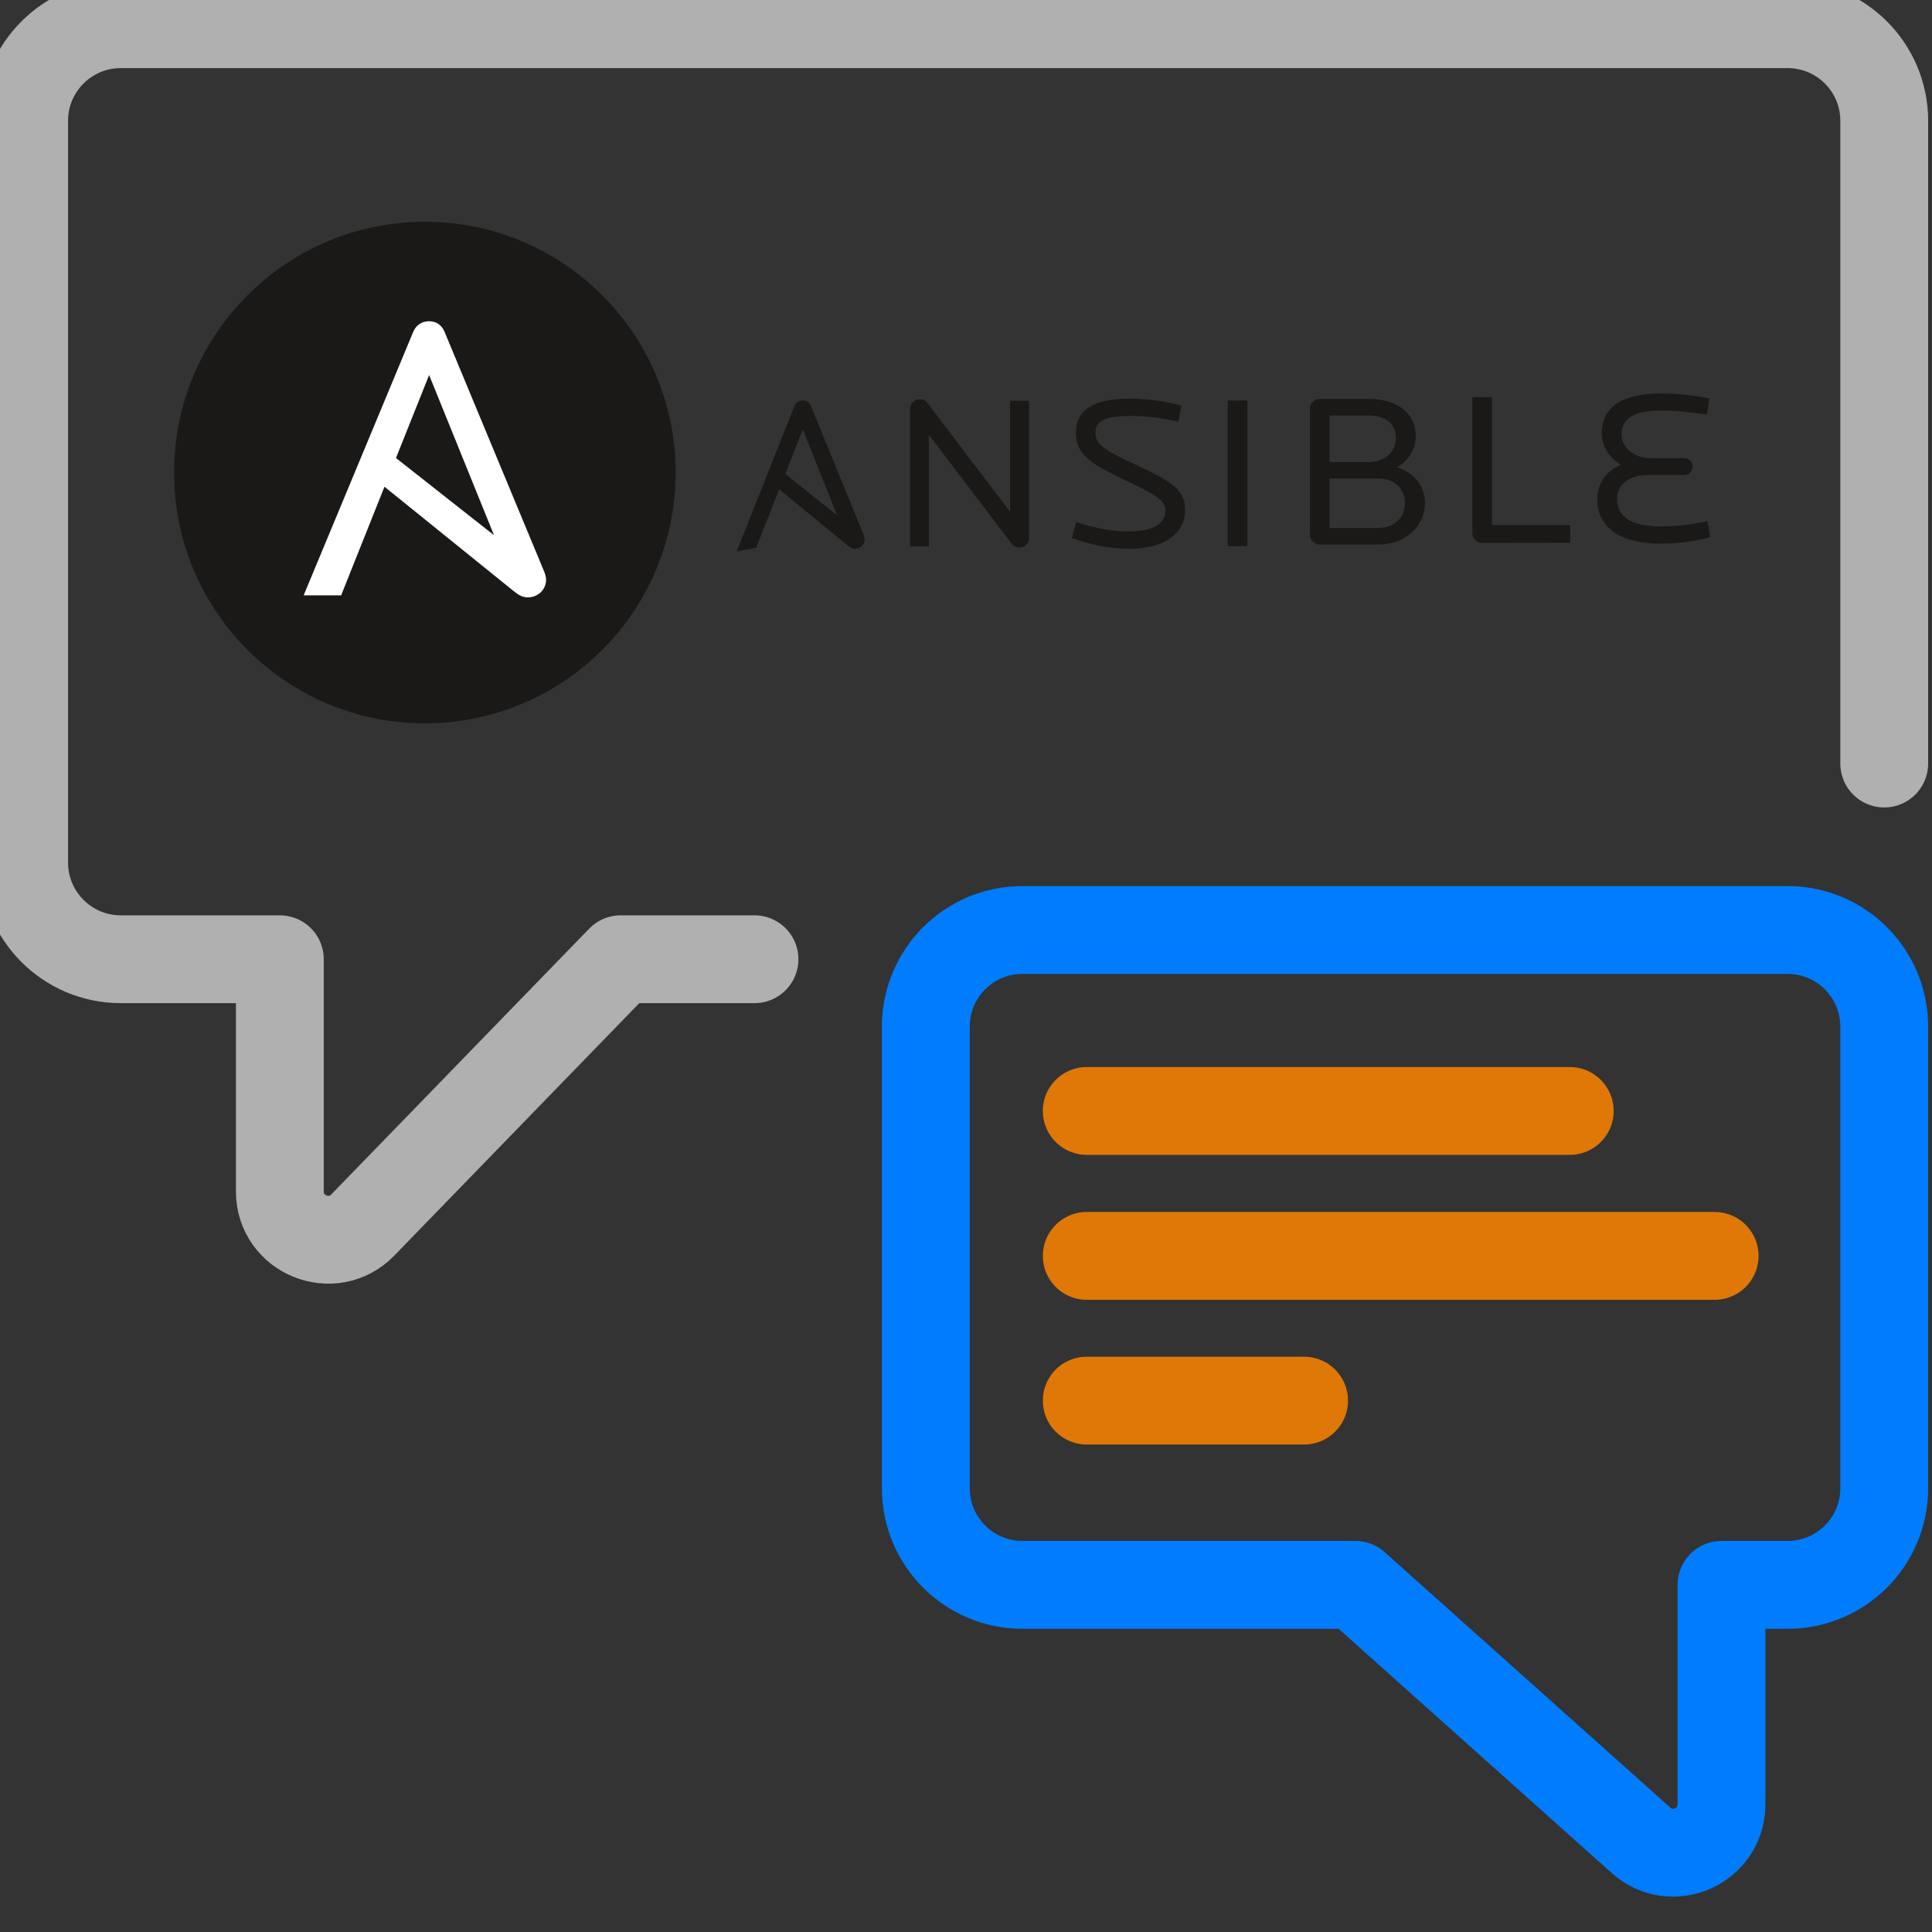 <?xml version="1.0" encoding="UTF-8"?> <svg xmlns="http://www.w3.org/2000/svg" width="44" height="44" viewBox="0 0 44 44" fill="none"><rect x="0" y="0" width="44" height="44" fill="#333333" stroke="none"/><g clip-path="url(#clip0_2407_4970)"><path d="M17.183 21.846H14.136L8.262 27.899C7.574 28.608 6.373 28.12 6.373 27.133V21.846H2.75C1.535 21.846 0.55 20.86 0.55 19.645V2.751C0.55 1.536 1.535 0.551 2.75 0.551H40.712C41.927 0.551 42.912 1.536 42.912 2.751V17.389" stroke="#B0B0B0" stroke-width="2" stroke-linecap="round" stroke-linejoin="round"></path><path d="M21.085 33.894C21.085 35.109 22.07 36.094 23.285 36.094H30.867L37.373 41.912C38.081 42.546 39.206 42.043 39.206 41.092V36.094H40.712C41.927 36.094 42.912 35.109 42.912 33.894V23.38C42.912 22.165 41.927 21.18 40.712 21.18H23.285C22.07 21.18 21.085 22.165 21.085 23.38V33.894Z" stroke="#007DFF" stroke-width="2" stroke-linecap="round" stroke-linejoin="round"></path><path d="M24.75 25.301H35.75" stroke="#E07807" stroke-width="2" stroke-linecap="round"></path><path d="M24.75 28.602H39.05" stroke="#E07807" stroke-width="2" stroke-linecap="round"></path><path d="M24.75 31.898H29.7" stroke="#E07807" stroke-width="2" stroke-linecap="round"></path><path d="M15.388 10.762C15.388 12.277 14.787 13.73 13.715 14.801C12.644 15.872 11.191 16.474 9.676 16.474C6.522 16.474 3.965 13.917 3.965 10.762C3.965 7.608 6.522 5.051 9.676 5.051C12.83 5.051 15.388 7.608 15.388 10.763" fill="#1A1918"></path><path d="M9.773 8.541L11.251 12.189L9.018 10.431L9.773 8.541ZM12.398 13.029L10.125 7.558C10.06 7.4 9.933 7.316 9.772 7.316C9.612 7.316 9.476 7.4 9.411 7.558L6.915 13.559H7.769L8.756 11.085L11.704 13.466C11.823 13.562 11.909 13.605 12.02 13.605C12.242 13.605 12.437 13.439 12.437 13.198C12.437 13.158 12.423 13.096 12.398 13.029H12.398Z" fill="white"></path><path d="M23.216 12.468C23.157 12.468 23.094 12.453 23.049 12.394L21.156 9.904V12.443H20.724V9.316C20.724 9.188 20.828 9.092 20.945 9.092C21.014 9.092 21.073 9.112 21.117 9.172L23.005 11.656V9.127H23.437V12.249C23.437 12.278 23.432 12.307 23.421 12.334C23.41 12.361 23.393 12.385 23.373 12.405C23.352 12.426 23.328 12.442 23.301 12.453C23.274 12.463 23.245 12.469 23.216 12.468M25.714 12.498C25.283 12.498 24.831 12.409 24.41 12.249L24.513 11.891C24.9 12.019 25.322 12.105 25.714 12.105C26.259 12.105 26.543 11.911 26.543 11.637C26.543 11.388 26.322 11.264 25.562 10.905C24.802 10.546 24.503 10.318 24.503 9.869C24.503 9.307 24.934 9.078 25.748 9.078C26.087 9.078 26.61 9.148 26.906 9.238L26.838 9.606C26.484 9.521 26.122 9.476 25.758 9.472C25.185 9.472 24.949 9.581 24.949 9.855C24.949 10.124 25.121 10.238 25.925 10.612C26.774 11.006 26.989 11.205 26.989 11.613C26.989 12.206 26.43 12.5 25.714 12.5M27.962 9.121H28.408V12.438H27.962V9.121ZM31.389 10.897H30.281V12.023H31.389C31.767 12.023 31.997 11.784 31.997 11.45C31.997 11.136 31.757 10.897 31.389 10.897ZM31.173 9.463H30.281V10.524H31.173C31.531 10.524 31.791 10.295 31.791 9.976C31.791 9.662 31.566 9.463 31.173 9.463ZM31.394 12.401H30.06C29.932 12.401 29.834 12.301 29.834 12.177V9.309C29.835 9.249 29.859 9.192 29.901 9.151C29.944 9.109 30.001 9.085 30.06 9.085H31.163C31.84 9.085 32.242 9.418 32.242 9.941C32.242 10.228 32.075 10.489 31.82 10.643C32.198 10.758 32.453 11.072 32.453 11.45C32.453 11.978 32.017 12.401 31.394 12.401M33.755 12.364C33.633 12.364 33.532 12.26 33.532 12.14V9.045H33.978V11.958H35.76V12.361L33.755 12.364ZM37.839 12.382C36.926 12.382 36.377 12.044 36.377 11.361C36.377 11.038 36.559 10.729 36.912 10.585C36.625 10.405 36.48 10.151 36.48 9.872C36.48 9.255 36.956 8.961 37.852 8.961C38.213 8.962 38.573 9.001 38.927 9.075L38.877 9.444C38.505 9.384 38.156 9.35 37.818 9.35C37.239 9.35 36.93 9.509 36.93 9.892C36.93 10.196 37.215 10.435 37.593 10.435H38.358C38.383 10.434 38.408 10.439 38.431 10.448C38.454 10.457 38.475 10.471 38.493 10.489C38.511 10.507 38.525 10.528 38.535 10.551C38.544 10.574 38.549 10.599 38.549 10.624C38.549 10.733 38.466 10.818 38.358 10.818H37.534C37.102 10.818 36.827 11.032 36.827 11.36C36.827 11.843 37.273 11.988 37.833 11.988C38.137 11.988 38.549 11.948 38.886 11.868L38.95 12.232C38.59 12.329 38.219 12.379 37.846 12.381M18.283 9.778L19.065 11.737L17.884 10.792L18.283 9.778ZM19.672 12.188L18.47 9.25C18.435 9.165 18.366 9.12 18.283 9.12C18.242 9.12 18.201 9.132 18.167 9.155C18.133 9.178 18.106 9.211 18.092 9.25L16.776 12.56L17.223 12.472L17.745 11.144L19.304 12.422C19.367 12.473 19.412 12.497 19.471 12.497C19.5 12.498 19.529 12.492 19.556 12.481C19.583 12.47 19.607 12.454 19.628 12.434C19.648 12.414 19.665 12.389 19.676 12.362C19.687 12.335 19.692 12.307 19.692 12.278C19.69 12.247 19.683 12.216 19.671 12.188L19.672 12.188Z" fill="#1A1918"></path></g><defs><clipPath id="clip0_2407_4970"><rect width="44" height="44" fill="white"></rect></clipPath></defs></svg> 